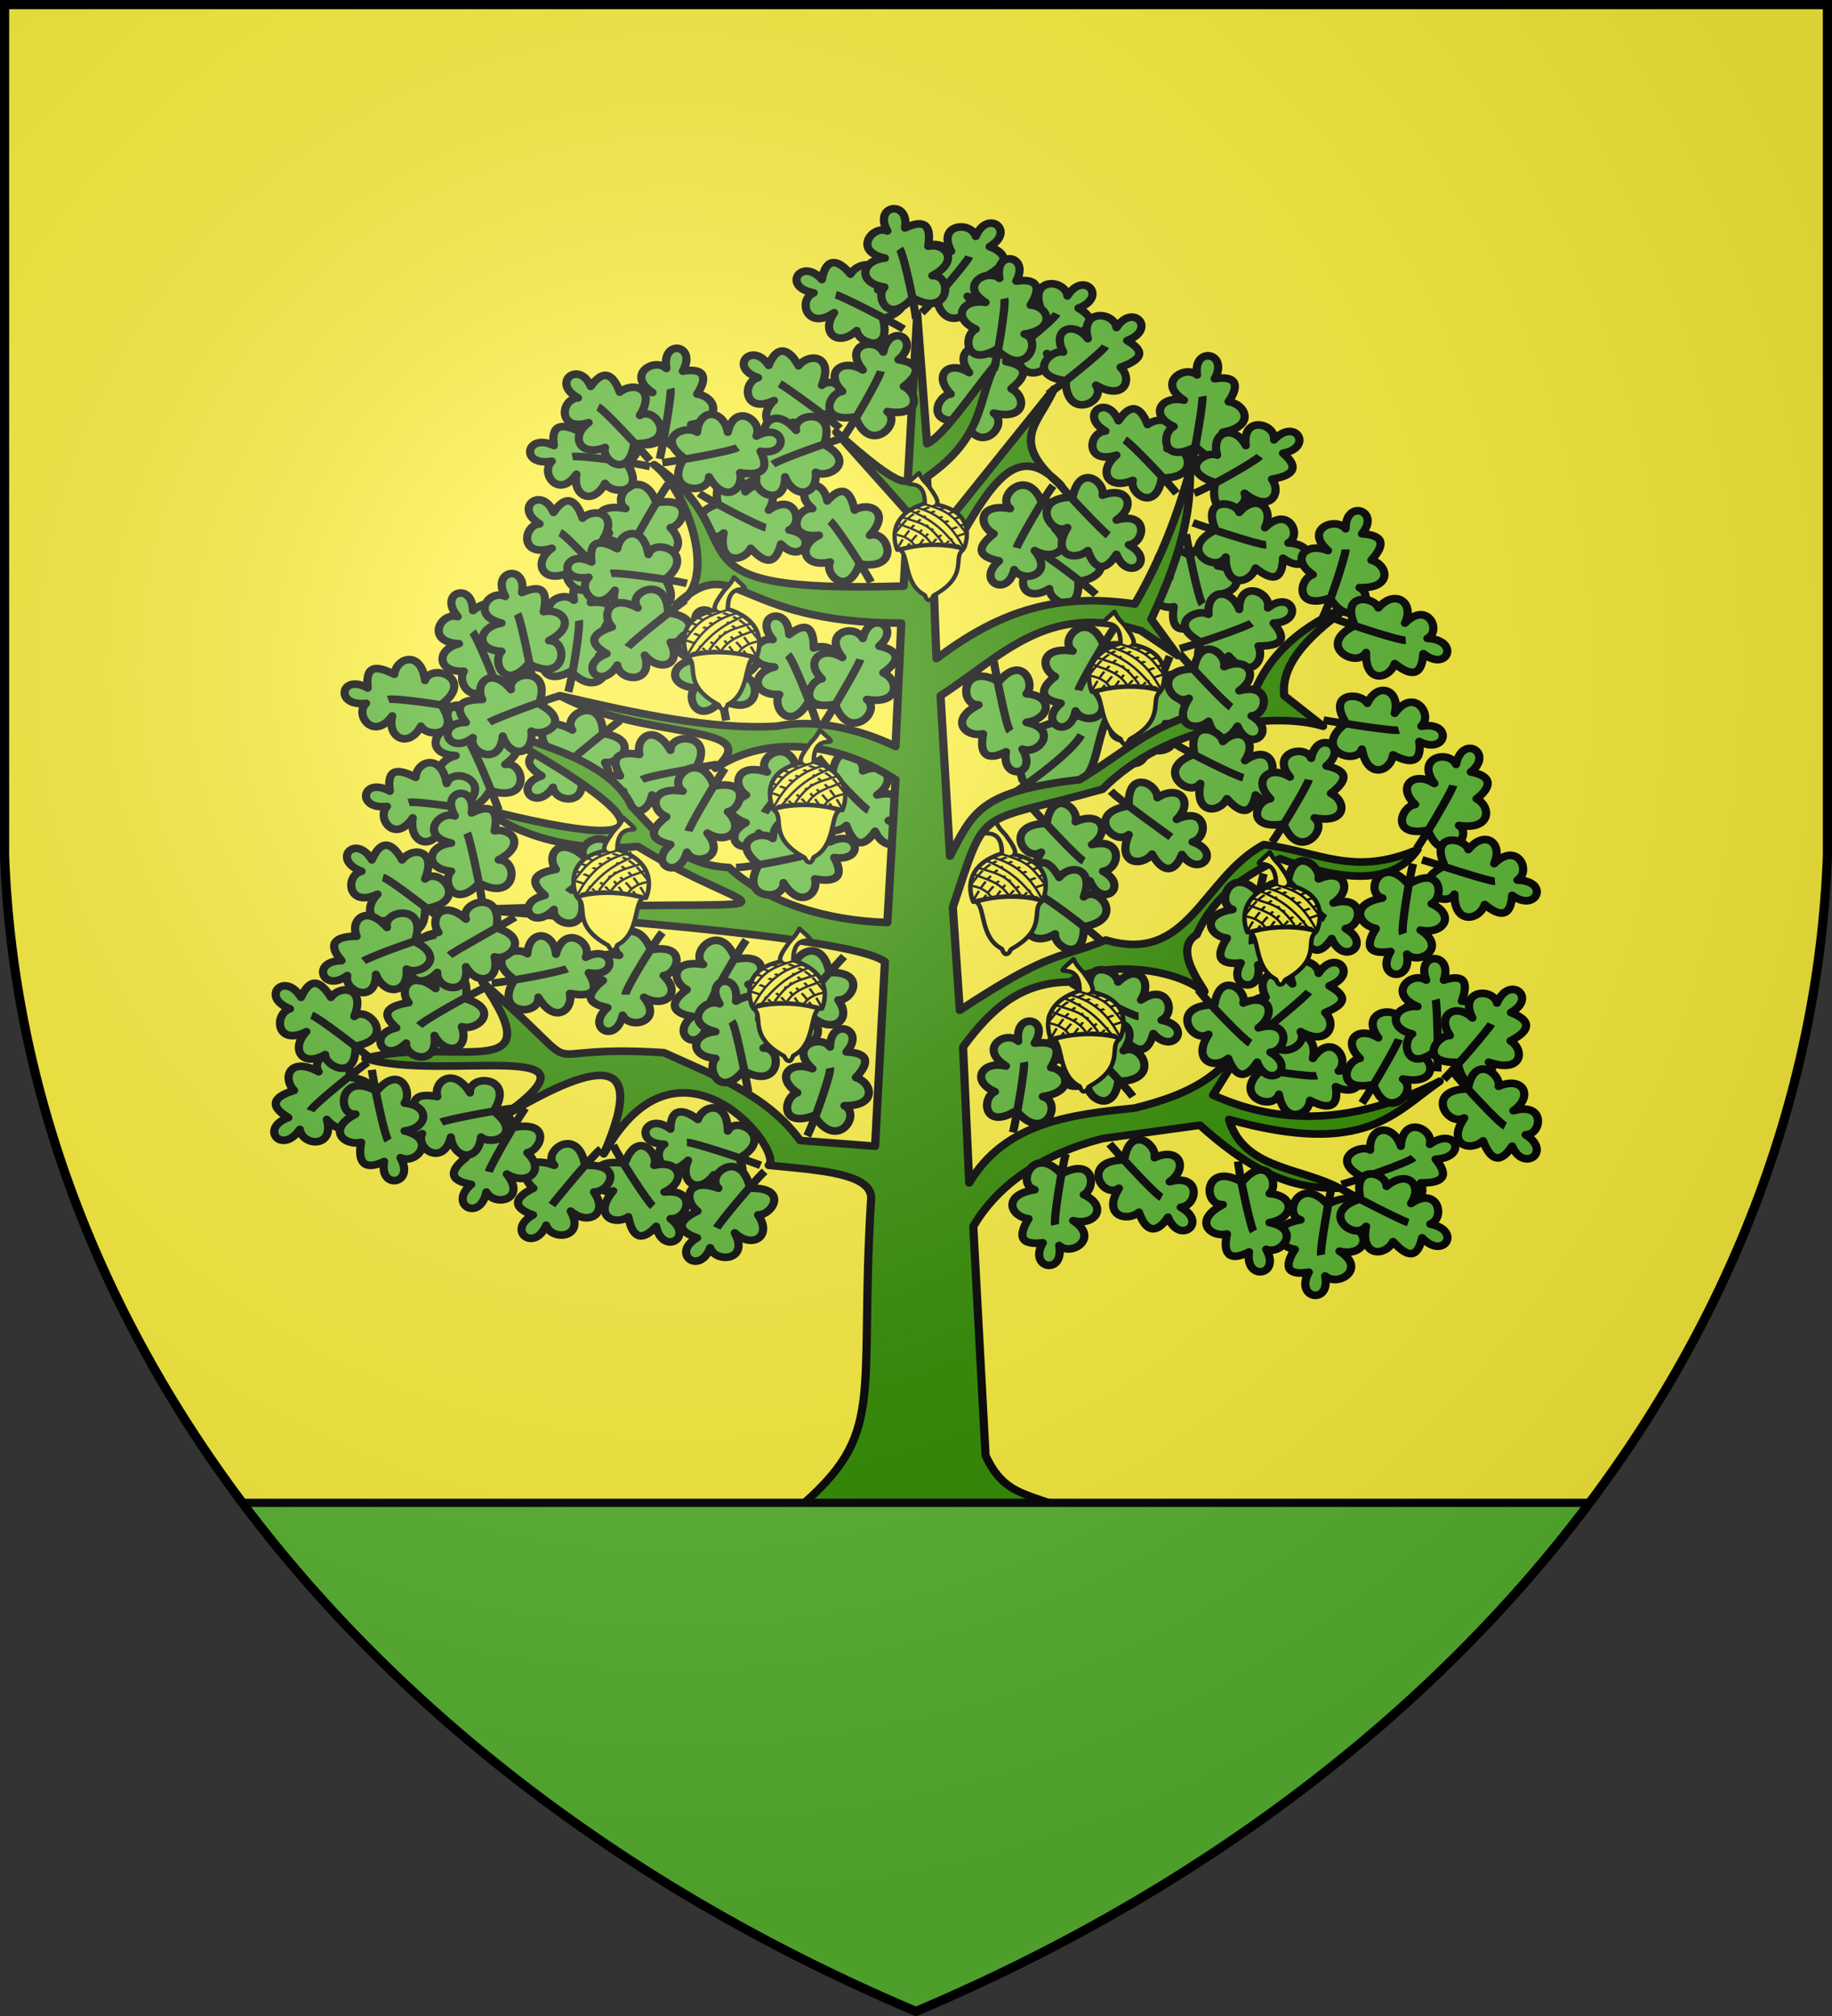 <svg version="1.1" width="600" height="660" fill="#5ab532" stroke="#000" stroke-width="2" xmlns="http://www.w3.org/2000/svg" xmlns:xlink="http://www.w3.org/1999/xlink"><rect width="100%" height="100%" fill="#333333" stroke="none"/><defs><radialGradient id="G" cx="221" cy="226" r="300" gradientTransform="matrix(1.35,0,0,1.35,-77,-85)" gradientUnits="userSpaceOnUse"><stop stop-color="#fff" stop-opacity=".3"/><stop offset="0.2" stop-color="#fff" stop-opacity=".25"/><stop offset="0.6" stop-color="#666" stop-opacity=".13"/><stop offset="1" stop-color="#000" stop-opacity=".13"/></radialGradient><clipPath id="K"><path id="S" d="M1.5 1.5h597V280A570 445 0 0 1 300 658.5 570 445 0 0 1 1.5 280Z"/></clipPath></defs><use xlink:href="#S" fill="#fcef3c"/><g stroke-linejoin="round" transform="matrix(1.34,0,0,1.25,-102,-196)"><path d="M 402.6 441.4 C 403.4 447 400.7 447.5 396.3 445 C 396 449 390 451.4 388.7 443.4 C 387.3 448 377 444 384.4 437 L 384.6 436.4 C 380 428.7 388.4 428.4 390 431.5 C 393 425.5 398.3 428 397 434 C 401.4 427 406.3 434 403.3 437.3 C 411 436 409.4 445 402.6 441.4 Z M 379.4 436 C 383 436.7 396.3 439 398 438.5"/><path d="M 396 490 C 390.4 491 390 488.3 392.6 484 C 388.3 483.4 386 477.6 394 476.3 C 389.5 475 393.7 464.5 400.4 472 L 401 472 C 409 467.7 409 476 406 477.6 C 412 480.5 409.3 486 403.5 484.5 C 410.3 489 403.3 494 400 491 C 401.4 498.7 392.4 497 396 490 Z M 401.7 467 C 401 470.4 398.7 484 399 485.5"/><path d="M 167 382 C 169.3 376.4 172 377.4 174.4 382 C 177 378.4 183 379.4 180 387 C 183.7 383.7 190.6 392.6 181 394.6 L 180 395 C 180 404 173 400 173 396.7 C 167.6 400.4 164.3 395.4 168.4 391 C 161 394.7 160.4 386 164.5 385 C 157 382 163 375 167 382 Z M 184.5 398 C 182 396 171.3 387 169.7 386.6"/><path d="M 208.5 360 C 203.6 356.7 205 354.4 210 352.7 C 207 349.5 209 343.7 216 348 C 213.3 344 223 338.5 223.5 348.6 L 224 349 C 232.7 350.7 227.6 357 224 356.5 C 227 362.6 221.4 365 218 360 C 220 368 211.7 367 211.3 363 C 207 369.7 201.3 362.6 208.5 360 Z M 227.7 345.5 C 225 347.6 214.5 356.6 213.7 358"/><path d="M 227.7 360 C 225 355 227.4 353.5 232.4 354.4 C 231.4 350 236 346 240 353.3 C 240 348.5 251 349 246.3 357.7 L 246.3 358.5 C 253 364 245.5 367.3 243 365 C 242 371.6 236.3 371 235.5 365 C 233.7 373 226.7 368 228.5 364 C 221.5 368 220 358.7 227.7 360 Z M 251.4 357 C 248 357.6 234.5 360 233 361"/><path d="M 290 374.5 C 287 379.3 284.7 378 283 373 C 280 376 274 374 278 367 C 274 369.6 269 359.7 279 359.4 L 279.6 359 C 281 350 287.6 355.3 287 358.7 C 293 356 295.3 361.5 290.5 365 C 298.3 363 297.5 371.3 293.3 371.7 C 300 376 293 381.7 290 374.5 Z M 276 355 C 278 358 287 368.4 288.4 369"/><path d="M 220.5 314.6 C 226 314 226.6 316.6 224 321 C 228.3 321.5 230.5 327 222.5 328.5 C 227 330 223 340.3 216 333 L 215.5 332.7 C 208 337 207.5 329 210.6 327 C 204.6 324.3 207.3 319 213 320.4 C 206.3 316 213.3 311 216.4 314 C 215 306 224 308 220.5 314.6 Z M 215 338 C 216 334.5 218 321 217.6 319.3"/><path d="M 226 303.6 C 220.6 302.4 221 299.7 225 296.4 C 221 294.5 221 288.3 229 290 C 225 287 232.7 278.6 236.4 288 L 237 288.4 C 246 287 243 294.7 240 295 C 244.5 300 240 304 235 300.7 C 240 307.3 231.7 309.4 230 305.6 C 228 313.4 220.3 308.7 226 303.6 Z M 239.4 283.6 C 237.4 286.6 231 298.5 230.5 300"/><path d="M 352.6 350.7 C 347 350.5 347 347.7 350 344 C 346 342.6 345 336.5 353 336.6 C 348.7 334.4 354.7 325 360 333.5 L 360.7 334 C 369 330.7 368 339 364.5 340 C 370 344 366.3 348.6 361 346.3 C 366.7 352 359 355.5 356.5 352 C 356.3 360 347.7 356.7 352.6 350.7 Z M 362 328.7 C 360.7 332 356 345 356 346.5"/><path d="M 368.7 320.5 C 363.6 323 362.3 320.7 363 315.7 C 359 316.7 355 312 362 308 C 357.3 308.3 357.7 297 366.5 302 L 367.3 302 C 373 295 376 302.6 373.7 305 C 380.4 306 379.6 312 373.7 312.5 C 381.6 314.4 376.7 321.4 373 319.6 C 376.6 326.6 367.5 328 368.7 320.5 Z M 366 296.7 C 366.4 300 369 313.6 370 315"/><path d="M 326.6 296 C 329 290.7 331.4 291.7 334 296 C 336.5 292.7 342.6 293.7 339.7 301.3 C 343 298 350 307 340.3 309 L 339.7 309.4 C 340 318.3 332.5 314.4 332.6 311 C 327 314.7 324 309.7 328 305.3 C 320.6 309 320 300.5 324 299.3 C 316.6 296.4 322.6 289.4 326.6 296 Z M 344 312.5 C 341.5 310 331 301.4 329.3 301"/><path d="M 320.3 303.7 C 314.7 302.5 315 300 319 296.6 C 315.3 294.6 315 288.5 323 290 C 319.4 287 327 279 330.6 288 L 331 288.5 C 340 287 337.4 295 334 295.3 C 338.6 300 334 304 329 301 C 334 307.4 326 309.6 324 306 C 322.4 313.5 314.5 309 320.3 303.7 Z M 333.5 284 C 331.5 286.7 325 298.7 324.6 300.3"/><path d="M 339.7 237.5 C 344.5 240.5 343 243 338.3 244.6 C 341.3 247.7 339 253.5 332 249.4 C 335 253.5 325 258.7 324.6 248.6 L 324 248 C 315.5 246.5 320.6 240 324 240.7 C 321 234.6 326.7 232.3 330.3 237 C 328 229.3 336.5 230 337 234.3 C 341 227.5 347 234.6 339.7 237.5 Z M 320.4 251.7 C 323.3 249.6 333.6 240.6 334.4 239"/><path d="M 322 251.5 C 327.7 252.7 327 255.4 323.3 258.6 C 327 260.6 327 267 319 265 C 323 268 315.5 276.5 312 267 L 311 266.7 C 302.5 268.3 305 260.4 308.5 260 C 304 255 308 251 313 254.4 C 308.4 248 316.6 245.6 318.4 249.5 C 320 241.7 328 246.4 322 251.5 Z M 309 271.5 C 311 268.5 317.5 256.5 318 255"/><path d="M 318 221.4 C 323 223.5 322 226 318 228.6 C 321 231 320 237.3 312.6 234.4 C 316 238 307 245 305 235 L 304.5 234.5 C 295.6 234.5 299.5 227 303 227.3 C 299 222 304 218.6 308.6 222.6 C 305 215.3 313.5 214.7 314.6 218.7 C 317.5 211.4 324.5 217.3 318 221.4 Z M 301.4 238.7 C 304 236 312.5 225.5 313 224"/><path d="M 277 230 C 278 224 281 224.7 284 228.6 C 286 225 292.3 224.7 290.7 232.7 C 293.7 229 302 236.4 292.7 240 L 292 240.7 C 294 249.4 286 247 285.5 243.4 C 280.7 248 276.6 243.7 280 238.7 C 273.3 243.6 271 235.3 275 233.5 C 267 232 272 224 277 230 Z M 297 243 C 294 241 282 234.4 280.4 234"/><path d="M 211.5 273.5 C 210.7 268 213.4 267.4 218 270 C 218.3 265.7 224 263.5 225.4 271.5 C 227 267 237 271 229.7 278 L 229.5 278.5 C 234 286 225.7 286.5 224 283.4 C 221 289.4 216 286.7 217 281 C 212.7 287.7 208 280.7 211 277.6 C 203 279 204.7 270 211.5 273.5 Z M 235 279 C 231.3 278 218 276 216 276.4"/><path d="M 243 254 C 248.7 253 249 256 246.5 260 C 251 260.7 253 266.5 245 268 C 249.5 269.3 245.4 279.6 238.7 272 L 238 272 C 230.3 276.4 230 268 233 266.5 C 227 263.6 230 258.3 235.6 259.6 C 229 255 236 250.3 239 253.3 C 237.7 245.4 246.7 247 243 254 Z M 237.4 277 C 238 274 240.4 260 240 258.6"/><path d="M 267 299.3 C 265.6 305 263 304.4 259.6 300.4 C 257.7 304.3 251.5 304.4 253 296.4 C 250 300 242 292.7 251 289 L 251.5 288.4 C 250 279.6 258 282 258.3 285.6 C 263 281 267 285.4 264 290.4 C 270.5 285.5 272.6 294 269 295.6 C 276.6 297 272 305 267 299.3 Z M 247 286 C 249.7 288 261.7 294.7 263.3 295"/><path d="M 278.3 288 C 282 283.6 284 285.4 285 290.4 C 288.7 288 294 291 288.7 297 C 293 295.4 296.6 306 286.7 304.6 L 286 305 C 283 313.3 277.5 307 279 304 C 272.3 305.6 271 299.7 276.3 297 C 268 298 270.5 289.7 274.7 290 C 269 285 277 280.3 278.3 288 Z M 289 309.3 C 287.4 306 280.4 294.4 279 293.3"/><path d="M 349 340.6 C 341 352 348.3 366.6 327.5 363 L 326 361 C 321 343.7 336.7 347.7 349 340.6 Z"/><path d="M 323.3 365 C 329.3 360.6 338 353.7 340.4 349.3"/><path fill="#318c00" d="M 348 559.3 C 362.3 566.7 259 573 259 565 C 261.6 561.6 262 560 271 552 C 293 532 286 524 289 471.3 C 290 464 276 463.3 264 462 C 268 458.6 242.3 423 223.7 459 C 236 429 218 437 197 450.6 C 229 427.3 184.6 440.4 165.4 434 C 186.3 428 212 441.6 194 414 C 223.6 441.6 202 430 238.4 432.5 C 250.7 438.5 263.5 443.5 271.7 455.5 L 290 457 L 292.4 408.7 C 284 401.7 207 396.5 192.4 395 C 279.5 391.5 264 399.5 232 378.5 C 208 381 193 368.4 196.5 369.3 C 252 384 222.6 363.3 195 347 C 201 350 225 354.5 230.5 368 C 237 375 242 383.4 254.3 384 C 263.3 393 278 398 293 398.4 L 295 361 C 279 350 262.3 350 251 358 C 264 346 233.6 351 213 339 C 231.5 343.6 250 348 266 347 C 275 345 286 347.6 295 352.3 L 296.4 320 C 255.3 320 256.3 301 241.5 315 C 252 310 244.4 285.4 236 278.5 C 262.7 298.4 235 312.3 297 310.3 L 298 291 L 280.5 270 C 286.3 275.4 296 284.6 298 282.5 L 300.3 239 L 302.7 273 C 306.7 271 313.5 260 319.4 252.3 C 315 261.3 317 271 302.7 281.7 L 303.5 299 L 333.7 258.7 C 330 268 322.3 272 335.5 284 C 322.7 269.3 316 289 304.3 309.5 L 305 329.3 C 319 318 333 311.7 353.5 315 C 360.5 302 364 291 367 280 C 367 289.4 366 299.4 357.5 319 L 364 328.5 L 355 322 C 332 314.3 321 328.7 306 339 L 308.3 381 C 314 369.4 315.7 364 340 361 C 356 350.4 357.4 345.5 382 340 C 386.7 325.5 398 319 406.7 315 C 397.4 322 389 330 390 339 L 399.5 347 C 387.3 343 361 346.7 345.6 363.5 C 314 373 317.6 367 309 394.4 L 310.7 421.4 C 333.3 405.4 335 408 346.4 403 C 366.7 409.5 370 386.7 385 378 C 399 380 407 386.4 422.6 379.3 C 418 386.3 409 389.5 389 381.7 C 380.6 386 373 391 368.6 401.6 C 361.6 406 373 418.6 370 416.3 C 362.6 410 345 408.5 337.6 414 C 326 414 318.7 420.5 311.5 431 L 313 466.6 C 322 450.5 338.3 448.7 353.5 447 C 368.5 443 373.4 438.5 380.5 430 L 372.6 443.6 C 392 453 410.5 449.5 428 440 C 417 448 410 460 376.5 450 C 380 463 394 462.5 403.5 468 C 394.3 468 385 466.5 369.4 451.5 L 345.6 455 C 331 459 320 467 314 478 L 317 538 C 323 552 331 546 348 559 Z"/><path d="M 264 252.5 C 266 247 269 248 271.3 252.6 C 274 249 280 250 277 257.7 C 280.7 254.4 287.5 263 277.7 265.3 L 277 266 C 277 274.7 270 271 270 267.4 C 264.5 271 261 266 265.3 261.7 C 258 265.4 257.3 257 261.4 255.7 C 254 253 260 246 264 252.5 Z M 281.4 269 C 279 266.5 268 258 266.7 257.3"/><path d="M 295.7 251 C 301.3 252 301 254.7 297 258 C 300.7 260 301 266 293 264.6 C 296.7 267.5 289 276 285.4 266.5 L 285 266 C 276 267.6 278.6 259.7 282 259.3 C 277.4 254.5 282 250.4 287 253.7 C 282 247 290 245 292 249 C 293.6 241 301.5 245.7 295.7 251 Z M 282.5 271 C 284.5 268 291 256 291.4 254"/><path d="M 259.6 278 C 256 273.7 258 272 263.3 272 C 261.6 268 265.5 263 270.7 269.5 C 269.6 265 280.7 263.3 277.6 273 L 278 273.5 C 285.4 278 278.4 282.3 275.5 280.5 C 276 287 270 287.4 268 281.7 C 268 290 260 286 261 282 C 255 287 252 278.4 259.6 278 Z M 282.6 271.4 C 279 272.4 266.4 277.3 265 278.4"/><path d="M 262 275 C 264.4 280 262 281.5 257 280.6 C 258 285 253.3 289 249.4 281.7 C 249.6 286.5 238.4 286 243 277.3 L 243 276.5 C 236.3 271 244 268 246.5 270 C 247 263.5 253 264 254 270 C 255.7 262 262.7 267 261 271 C 268 267 269.4 276.3 262 275 Z M 238 278 C 241.5 277.5 255 275 256.4 274"/><path d="M 220.5 258 C 223.6 253.3 226 254.7 227.6 259.5 C 231 256.6 236.6 258.6 232.5 265.6 C 236.5 263 242 273 231.7 273 L 231 273.6 C 229.6 282.4 223 277.3 224 274 C 217.7 276.6 215.4 271 220 267.5 C 212.4 270 213 261.3 217.4 261 C 210.6 257 217.7 251 220.5 258 Z M 235 277.4 C 232.7 274.5 223.7 264 222.3 263.4"/><path d="M 297.3 216.5 C 302.4 214 303.7 216 303 221.3 C 307 220.3 311 225 304 229 C 309 228.7 308.4 240 299.5 235 L 299 235 C 293 242 290 234.3 292.3 232 C 285.7 231 286.4 225 292.4 224.4 C 284.4 222.6 289.4 215.6 293 217.3 C 289.4 210.4 298.5 209 297.3 216.5 Z M 300 240.3 C 299.7 237 297 223.3 296 222"/><path d="M 324.5 230.4 C 330 229.6 330.6 232.3 328 236.7 C 332.4 237 334.5 243 326.5 244.3 C 331 245.7 327 256 320 248.6 L 319.5 248.4 C 312 253 311.5 244.6 314.6 243 C 308.6 240 311.3 235 317 236 C 310.3 231.6 317.3 227 320.4 229.7 C 319 222 328 223.6 324.5 230.4 Z M 319 253.7 C 320 250 322 236.7 321.6 235"/><path d="M 351.6 246 C 356.4 249 355 251 350 253 C 353 256 351 262 344 257.7 C 346.7 262 337 267 336.6 257 L 336 256.4 C 327.4 255 332.5 248.3 336 249 C 333 243 338.6 240.7 342 245.5 C 340 237.6 348.4 238.4 349 242.6 C 353 236 359 243 351.6 246 Z M 332.3 260 C 335 258 345.5 249 346.3 247.5"/><path d="M 349 302 C 346 307 343.5 305.7 342 301 C 338.6 304 333 302 337 295 C 333 297.4 327.6 287.5 337.7 287 L 338.3 287 C 340 278 346.3 283 345.6 286.5 C 351.7 284 354 289.3 349 293 C 357 290.6 356 299 352 299.5 C 359 303.6 351.7 309.5 349 302 Z M 334.6 283 C 336.7 286 345.7 296 347 297"/><path d="M 322 353.7 C 317 356.4 315.5 354 316.4 349 C 312 350 308 345.3 315.3 341.4 C 310.5 341.6 311 330.4 319.7 335 L 320.5 335 C 326 328.3 329.3 336 327 338.5 C 333.6 339 333 345 327 346 C 335 347.7 330 354.7 326 353 C 330 360 320.7 361.4 322 353.7 Z M 319 330 C 319.6 333.5 322 347 323 348.3"/><path d="M 349.5 267 C 352.6 262 355 263.5 356.6 268 C 360 265.3 365.6 267.3 361.4 274.3 C 365.5 271.7 370.7 281.6 360.7 282 L 360 282.4 C 358.5 291 352 286 353 282.6 C 346.7 285.4 344.4 280 349 276 C 341.3 278.6 342 270 346.3 269.7 C 339.6 265.5 346.7 259.7 349.5 267 Z M 363.7 286 C 361.7 283.3 352.7 273 351 272"/><path d="M 373 256 C 378.6 255 379 258 376.4 262 C 380.7 262.7 383 268.5 375 270 C 379.5 271 375.3 281.6 368.6 274 L 368 274 C 360 278.4 360 270 363 268.5 C 357 265.6 359.7 260.3 365.5 261.6 C 358.7 257 365.7 252.3 368.7 255 C 367.6 247.4 376.6 249 373 256 Z M 367.3 279 C 368 275.7 370.3 262 370 260.6"/><path d="M 389.7 275.5 C 394 279.4 392 281.4 387 282.3 C 389.5 286 386.5 291.3 380.3 286 C 382 290.4 371.5 294 373 284 L 372.6 283 C 364.3 280 370.4 274.7 373.6 276 C 372 269.5 378 268 380.6 273.5 C 379.6 265.4 388 267.7 387.5 272 C 392.7 266 397.3 274 389.7 275.5 Z M 368 286 C 371.4 284.6 383 277.6 384 276.3"/><path d="M 389.7 303 C 389.5 309 387 309 383 305.6 C 381.6 309.7 375.6 311 375.7 302.7 C 373.4 307 364 301 372.5 296 L 373 295 C 370 287 378 288 379 291 C 383 286 387.7 289.5 385.3 295 C 391 289 394.5 297 391 299 C 399 299.4 396 308 389.7 303 Z M 367.7 293.7 C 371 295 384 299.6 385.6 299.5"/><path d="M 409 296.6 C 414.6 297 414.6 299.6 411.3 303.5 C 415.4 304.7 416.6 311 408.4 310.7 C 412.7 313 407 322.4 401.5 314 L 401 313.5 C 392.5 316.6 393.6 308.4 397 307.3 C 391.5 303.4 395 298.6 400.7 301 C 394.7 295.4 402.5 292 405 295.3 C 405 287.3 413.7 290.6 409 296.6 Z M 399.4 318.6 C 401 315.3 405 302.4 405 300.7"/><path d="M 424 328 C 423.6 334 421 334 417 330.6 C 415.7 334.7 409.7 336 410 327.7 C 407.6 332 398 326 406.6 321 L 407 320 C 404 312 412 313 413 316 C 417 311 422 314.5 419.5 320 C 425 314 428.6 322 425 324 C 433 324.4 430 333 424 328 Z M 402 318.7 C 405 320 418 324.6 419.7 324.5"/><path d="M 387.4 320 C 391 324.5 389 326 383.7 326 C 385.4 330 381.5 335 376.4 328.6 C 377.4 333.3 366.3 335 369.5 325.3 L 369 324.6 C 361.6 320 368.6 316 371.5 317.7 C 371 311 377 310.7 379 316.4 C 379 308.3 387 312 386 316 C 392 311 395 319.7 387.4 320 Z M 364.5 326.7 C 368 325.7 380.7 321 382 320"/><path d="M 378.6 347 C 375.6 352 373 350.5 371.5 345.7 C 368.4 348.7 362.5 346.6 366.7 339.7 C 362.6 342 357.4 332.4 367.4 332 L 368 331.6 C 369.6 323 376 328 375.3 331.4 C 381.4 328.6 384 334 379 337.7 C 387 335.4 386 344 382 344.3 C 388.6 348.4 381.4 354.3 378.6 347 Z M 364.4 328 C 366.5 330.7 375.5 341 377 342"/><path d="M 335.4 341 C 330 340 330.3 337 334 334 C 330.4 332 330.3 326 338.3 327.3 C 334.5 324.4 342 316 345.7 325.4 L 346.3 326 C 355 324 352.5 332 349 332.6 C 353.7 337.4 349.3 341.4 344 338 C 349 344.7 341 347 339 343 C 337.5 351 329.6 346 335.4 341 Z M 348.6 321 C 346.6 324 340 336 339.7 337.6"/><path d="M 211.4 291 C 214.5 286 217 287.7 218.5 292.5 C 221.7 289.5 227.5 291.5 223.3 298.5 C 227.4 296 232.6 306 222.6 306 L 222 306.6 C 220.4 315.3 214 310 214.7 307 C 208.6 309.6 206.3 304 211 300.4 C 203 303 204 294.3 208 294 C 201.5 289.7 208.6 284 211.4 291 Z M 225.6 310.3 C 223.6 307.5 214.6 297 213 296.3"/><path d="M 220.7 304 C 220 298.3 222.6 298 227 300.5 C 227.6 296 233.3 294 234.6 302 C 236 297.4 246.4 301.6 239 308.3 L 239 309 C 243 316.7 235 317 233.3 314 C 230.4 320 225 317 226.4 311.4 C 222 318 217 311 220 308 C 212 309.3 214 300.3 220.7 304 Z M 244 309.6 C 240.6 308.7 227 306.6 225.4 307"/><path d="M 224.4 328 C 219.5 325 221 322.6 225.7 321 C 223 318 225 312 232 316 C 229 312 239 307 239.4 317 L 240 317.4 C 248.6 319 243.5 325.5 240 325 C 243 331 237.3 333 233.7 328.4 C 236 336 227.5 335.4 227 331 C 223 338 217 331 224.4 328 Z M 243.6 314 C 241 316 230.4 325 229.6 326.3"/><path d="M 251 321.7 C 256 319 257.3 321.4 256.4 326.4 C 260.6 325.4 264.6 330 257.5 334 C 262.4 334 262 345 253 340.3 L 252.3 340.4 C 246.7 347 243.6 339.5 246 337 C 239 336.3 240 330.3 246 329.6 C 238 327.7 243 321 247 322.5 C 243 315.5 252 314 251 321.7 Z M 253.6 345.5 C 253 342 250.6 328.5 250 327"/><path d="M 269 323 C 273.4 319.3 275 321.4 275 326.5 C 279 325 284 328.7 277.5 334 C 282 333 284 344 274 341 L 273.5 341 C 269 348.7 264.7 341.7 266.6 338.7 C 260 339 259.6 333 265.4 331.5 C 257 331 261 323.3 265 324.3 C 260 318 268.7 315 269 323 Z M 275.7 346 C 274.7 342.4 270 329.6 268.7 328.3"/><path d="M 291 326 C 296.4 327.3 296 330 292 333 C 296 335 296 341.4 288 340 C 291.7 343 284 351 280.5 342 L 280 341.3 C 271 343 273.7 335 277 334.6 C 272.5 330 277 325.7 282 329 C 277 322.4 285 320 287 324 C 288.7 316.3 296.6 321 291 326 Z M 277.6 346 C 279.5 343 286 331 286.4 329.5"/><path d="M 258.4 372.3 C 253 370 254 367.6 258.5 365 C 255 362.5 256 356.4 263.6 359 C 260.3 355.7 269 349 271 358.6 L 272 359 C 280.6 359 276.7 366.5 273.3 366.3 C 277 372 272 375 267.6 371 C 271.3 378.3 263 379 261.6 375 C 258.7 382.3 251.7 376.3 258.4 372.3 Z M 275 355 C 272.4 357.5 263.7 368 263 369.7"/><path d="M 240 378 C 234.5 376.6 235 374 239 370.7 C 235 369 235 362.6 243 364 C 239 361 246.7 353 250.4 362 L 251 362.6 C 260 361 257 369 254 369.4 C 258.4 374 254 378.3 249 375 C 254 381.6 245.6 383.7 244 380 C 242 387.7 234.3 383 240 378 Z M 253.3 358 C 251.4 361 244.7 373 244.4 374.5"/><path d="M 280 381.4 C 282.7 386.5 280.3 388 275.3 387 C 276.3 391 271.6 395 267.6 388 C 268 393 256.7 392.5 261.4 383.6 L 261.3 383 C 254.5 377 262 374 265 376.4 C 265.4 370 271.4 370.6 272 376.5 C 274 368.6 281 373.5 279 377.3 C 286 373.6 287.7 382.6 280 381.4 Z M 256 384 C 259.7 384 273 381 274.6 380.3"/><path d="M 191 346 C 195.5 342.6 197 344.7 197 350 C 201 348 206 352 199.6 357 C 204.3 356 206 367 196.4 364 L 195.6 364.3 C 191 372 187 365 188.7 362 C 182 362.5 181.7 356.5 187.5 354.7 C 179.3 354.3 183 346.6 187 347.6 C 182 341.4 191 338.4 191 346 Z M 198 369 C 197 365.7 192 353 191 351.6"/><path d="M 191.7 316.7 C 196.3 313 198 315.4 198 320.4 C 202 319 206.7 322.7 200.4 328 C 205 327 206.7 338 197 334.7 L 196.4 335 C 192 342.6 187.6 335.6 189.5 332.6 C 183 333 182.5 327 188.3 325.4 C 180 325 183.7 317 188 318.3 C 183 312 191.6 309 191.7 316.7 Z M 198.6 339.7 C 197.6 336.3 192.7 323.5 191.6 322.3"/><path d="M 203.7 312 C 209 309.5 210 312 209 317 C 213.4 316 217.4 320.6 210.3 324.6 C 215 324.4 214.7 335.5 206 331 L 205 331 C 199.4 337.7 196.3 330 198.7 327.4 C 192 327 193 321 198.7 320 C 191 318 195.7 311 199.6 313 C 196 306 205 304.5 203.7 312 Z M 206.4 336 C 206 332.4 203.4 319 202.6 317.6"/><path d="M 190 346 C 186.7 341.5 189 340 194 340 C 192 336 196 331 201 337.4 C 200 332.7 211 331 208 340.7 L 208.3 341.4 C 216 346 209 350 206 348.3 C 206.6 355 200.6 355.3 199 349.6 C 198.3 357.7 190.6 354 191.7 350 C 185.5 355 182.4 346 190 346 Z M 213 339 C 209.7 340 197 345 195.7 346"/><path d="M 166 337 C 165.4 331 168 331 172.5 333.4 C 173 329 179 327 180 335 C 181.6 330.3 192 334.5 184.4 341 L 184.3 342 C 188.7 349.6 180.5 350 179 347 C 176 353 170.6 350 172 344.3 C 167.5 351 162.6 344 165.6 341 C 157.7 342 159.4 333 166 337 Z M 189.5 342.5 C 186 341.6 172.5 339.5 171 340"/><path d="M 171.4 364 C 170.6 358 173.3 358 177.7 360.4 C 178 356 184 354 185.3 362 C 186.7 357.3 197 361.5 189.6 368 L 189.4 369 C 194 376.6 185.6 377 184 374 C 181 380 176 377 177 371 C 172.6 378 168 371 170.7 368 C 163 369 164.6 360 171.4 364 Z M 194.7 369.5 C 191 368.6 177.7 366.5 176 367"/><path d="M 191.4 369.7 C 196.5 367 198 369.4 197 374.4 C 201 373.5 205 378 198 382 C 203 382 202.4 393 193.6 388.3 L 193 388.4 C 187 395 184 387.5 186.4 385 C 179.7 384.3 180.5 378.3 186.4 377.6 C 178.5 375.7 183.4 369 187.3 370.5 C 183.5 363.6 192.6 362 191.4 369.7 Z M 194 393.5 C 193.7 390 191 376.5 190.3 375"/><path d="M 240 452.5 C 240 447 243 447 246.7 450 C 248 446 254 445 254 453 C 256 448.7 265.6 454.6 257 460 L 257 460.6 C 260 469 251.7 468 250.6 464.5 C 246.7 470 242 466.3 244.3 460.7 C 238.7 466.7 235 459 238.5 456.5 C 230.6 456.3 234 447.7 240 452.5 Z M 262 462 C 258.6 460.6 245.7 456 244 456"/><path d="M 246.5 481 C 241 479 242 476.3 246.6 474 C 243 471 244 465 251.7 468 C 248.4 464.4 257 457.6 259.3 467.4 L 260 468 C 268.7 468 265 475 261.4 475 C 265 480.6 260 484 255.7 479.7 C 259.4 487 251 487.7 249.7 483.6 C 247 491 240 485 246.5 481 Z M 263 463.6 C 260.5 466 252 477 251.3 478.4"/><path d="M 236.5 478 C 232.7 482.4 230.6 480.6 229.7 475.5 C 226 478 221 475 226 468.7 C 221.6 470.6 218 460 228 461.4 L 229 461 C 232 452.7 237.3 459 236 462 C 242.5 460.4 244 466.3 238.5 469 C 246.6 468 244.3 476.3 240 476 C 246 481 238 485.7 236.5 478 Z M 226 456.7 C 227.4 460 234.4 471.6 235.7 472.7"/><path d="M 206.4 475 C 201 473 202 470.3 206.5 468 C 203 465 204 459 211.6 462 C 208.4 458.5 217 451.6 219 461.4 L 220 462 C 228.6 462 225 469 221.3 469 C 225 474.6 220 478 215.6 474 C 219.3 481 211 482 209.6 477.7 C 206.7 485 199.7 479 206.4 475 Z M 223 457.7 C 220.4 460 212 471 211 472.4"/><path d="M 191.3 467 C 185.7 466 186 463.3 190 460 C 186.3 458 186 452 194 453.4 C 190.4 450.5 198 442 201.6 451.5 L 202 452 C 211 450.4 208.4 458 205 458.7 C 209.6 463.5 205 467.5 200 464.3 C 205 471 197 473 195 469 C 193.4 477 185.5 472.3 191.3 467 Z M 204.5 447 C 202.5 450 196 462 195.6 463.7 "/><path d="M 178.4 449.6 C 176 444.5 178 443 183 444 C 182 440 187 436 191 443 C 190.6 438 202 438.6 197 447.4 L 197 448 C 204 454 196.3 457 193.7 454.6 C 193 461.3 187 460.5 186.3 454.6 C 184.5 462.5 177.5 457.6 179.3 453.7 C 172.3 457.5 171 448.4 178.4 449.6 Z M 202 447 C 198.7 447.3 185.3 450 184 450.7"/><path d="M 146.6 449.5 C 141.7 446.4 143 444 148 442.4 C 145 439 147 433.4 154 437.5 C 151.4 433.5 161.3 428 161.6 438.3 L 162 439 C 171 440.4 165.7 447 162.3 446 C 165 452.3 159.5 454.6 156 450 C 158 457.6 150 457 149.4 452.6 C 145 459.4 139.4 452.3 146.6 449.5 Z M 166 435 C 163 437.3 152.6 446.3 152 447.7 "/><path d="M 170 461 C 165 463.6 163.5 461 164.4 456 C 160 457 156 452.5 163 448.6 C 158.4 449 159 437.6 167.7 442.3 L 168.4 442.3 C 174 435.5 177 443 175 445.7 C 181.5 446.4 180.7 452.3 175 453 C 183 455 178 462 174 460 C 177.7 467 168.7 468.6 170 461 Z M 167 437 C 167.5 440.7 170 454 171 455.5"/><path d="M 149.7 418 C 152 412.6 154.4 413.6 157 418 C 159.5 414.5 165.6 415.5 162.7 423 C 166 420 173 428.7 163.3 430.7 L 163 431.3 C 163 440 155.5 436 155.6 433 C 150 436.5 147 431.5 151 427 C 143.6 431 143 422.3 147 421 C 139.6 418 145.6 411 149.7 418 Z M 167 434.3 C 164.5 432 154 423.3 152.3 422.7 "/><path d="M 283 432.3 C 288.7 432.6 288.6 435.3 285.3 439 C 289.4 440.4 290.6 446.5 282.5 446.4 C 286.7 448.6 281 458 275.5 449.6 L 275 449 C 266.5 452.3 267.7 444 271 443 C 265.5 439 269 434.4 274.7 436.7 C 268.7 431 276.5 427.5 279 431 C 279 423 288 426.3 283 432.3 Z M 273.4 454.3 C 275 451 279.3 438 279 436.5"/><path d="M 245.3 423 C 239.7 422 240 419 244 416 C 240.3 414 240 408 248 409.4 C 244.4 406.4 252 398 255.6 407.4 L 256 408 C 265 406.3 262.4 414 259 414.6 C 263.6 419.4 259 423.5 254 420 C 259 427 251 429 249 425 C 247.4 433 239.5 428 245.3 423 Z M 258.5 403 C 256.5 406 250 418 249.6 419.7"/><path d="M 266 424.7 C 260.6 422.5 261.6 420 266 417.4 C 262.5 415 263.5 408.7 271 411.6 C 268 408 276.7 401 278.7 411 L 279.3 411.5 C 288 411.5 284.3 419 281 418.7 C 284.6 424 279.5 427.5 275 423.4 C 279 430.7 270.3 431.4 269 427.3 C 266.3 434.7 259.3 428.7 266 424.7 Z M 282.4 407.3 C 280 410 271.3 420.5 271 422"/><path d="M 256 419 C 261 416 262.5 418.6 261.6 423.7 C 266 422.7 270 427.3 262.7 431.3 C 267.5 431 267 442.3 258.3 437.5 L 257.5 437.6 C 252 444.4 248.7 436.7 251 434 C 244.4 433.5 245 427.5 251 427 C 243 425 248 418 252 419.7 C 248 413 257 411 256 419 Z M 259 442.7 C 258.4 439 256 425.7 255 424.3"/><path d="M 224.6 420.7 C 219 419.5 219.6 417 223.5 413.6 C 219.6 411.6 219.6 405.5 227.5 407 C 223.7 404 231 395.7 235 405 L 235.6 405.5 C 244.3 404 241.7 412 238.3 412.3 C 243 417 238.5 421 233.5 418 C 238.4 424.4 230 426.6 228.3 422.7 C 226.7 430.5 219 426 224.6 420.7 Z M 238 401 C 236 403.7 229 415.7 229 417.3"/><path d="M 173 426 C 169 422.3 170.7 420.3 176 419.4 C 173.4 416 176.4 410.4 182.6 415.7 C 180.7 411.3 191.4 408 190 418 L 190.3 418.5 C 198.6 421.5 192.5 427 189 425.7 C 191 432 185 433.5 182.3 428 C 183.3 436.3 175 434 175.4 430 C 170 435.7 165.6 427.7 173 426 Z M 194.6 415.5 C 191.5 417 179.7 424 178.6 425.4"/><path d="M 220 411.6 C 223 416.7 220.4 418 215.4 417 C 216.3 421.3 211.7 425.3 207.7 418 C 208 423 197 422.6 201.5 414 L 201.4 413 C 194.6 407.4 202.3 404.3 205 406.6 C 205.5 400 211.5 400.7 212 406.7 C 214 398.7 221 403.6 219.3 407.5 C 226 403.7 227.7 413 220 411.6 Z M 196.3 414.3 C 200 414 213.3 411.3 214.7 410.5"/><path d="M 180.7 408 C 176.5 404 178.3 402 183.3 401 C 181 397.5 184 392 190 397.5 C 188.3 393 199 389.6 197.5 399.5 L 198 400 C 206 403 200 408.7 197 407.4 C 198.4 414 192.6 415 190 410 C 191 418 182.6 416 183 411.5 C 177.6 417.5 173 409.5 180.7 408 Z M 202 397 C 199 399 187 406 186 407"/><path d="M 159.6 408.4 C 156 404 158 402 163.3 402 C 161.6 398 165.5 393.4 170.7 399.7 C 169.6 395 180.7 393.4 177.6 403 L 178 403.7 C 185.4 408 178.4 412.5 175.5 410.6 C 176 417.3 170 417.6 168 412 C 168 420 160 416.4 161 412.3 C 155 417 152 408.5 159.6 408.4 Z M 182.6 401.6 C 179 402.5 166.4 407.4 165 408.5"/><path d="M 209.3 391.3 C 205 387.4 207 385.4 212 384.5 C 209.5 381 212.5 375.5 218.7 381 C 217 376.4 227.5 373 226 383 L 226.4 383.5 C 234.7 386.6 228.6 392 225.3 391 C 227 397 221 398.6 218.4 393 C 219.4 401.3 211 399 211.5 395 C 206 401 201.7 393 209.3 391.3 Z M 230.7 380.6 C 227.6 382 216 389 215 390.5"/><path d="M 331 482.3 C 325.3 483 325 480.4 327.5 476 C 323 475.4 321 469.7 329 468.4 C 324.4 467 328.6 456.6 335.3 464 L 336 464 C 343.7 460 344 468 341 469.7 C 347 472.6 344 478 338.4 476.5 C 345 481 338 486 335 483 C 336.3 491 327.3 489 331 482.3 Z M 336.6 459 C 335.7 462.4 333.6 476 334 477.6"/><path d="M 361.6 475.6 C 358.5 480.5 356 479 354.5 474.3 C 351.3 477 345.5 475 349.6 468 C 345.6 471 340.3 461 350.4 460.6 L 351 460 C 352.5 451.4 359 456.5 358.3 460 C 364.4 457 366.7 462.7 362 466.3 C 369.7 464 369 472.5 364.7 473 C 371.5 477 364.4 483 361.6 475.6 Z M 347.3 456.4 C 349.4 459 358.4 469.6 360 470.4"/><path d="M 381.4 484.7 C 376.4 487.4 375 485 376 480 C 371.7 481 367.7 476.3 375 472.3 C 370 472.5 370.4 461.4 379 466 L 380 466 C 385.7 459 389 467 386.4 469.4 C 393 470 392.3 476 386.4 477 C 394.3 478.7 389.4 485.6 385.6 484 C 389.3 491 380.3 492.4 381.4 484.7 Z M 378.7 461 C 379 464.4 381.7 478 382.5 479.3"/><path d="M 427 460.4 C 430.6 465 428.5 466.7 423.4 466.6 C 425 470.6 421 475.4 416 469 C 417 474 406 475.3 409 466 L 409 465 C 401 460.6 408.3 456.3 411 458 C 410.7 451.5 416.7 451 418.5 457 C 419 448.7 426.6 452.4 425.6 456.5 C 432 451.6 435 460 427 460.4 Z M 404 467 C 407.5 466 420.3 461.3 421.6 460"/><path d="M 423.7 481 C 422.5 486.7 420 486 416.6 482 C 414.6 486 408.5 486 410 478 C 407 482 398.7 474.5 408 471 L 408.5 470 C 407 461.5 415 464 415 467.5 C 420 463 424 467 421 472 C 427.4 467.3 429.6 475.6 425.7 477.4 C 433.5 479 429 487 423.7 481 Z M 403.7 468 C 406.7 470 418.7 476.5 420.3 477"/><path d="M 423 351 C 423.7 356.6 421 357 416.6 354.5 C 416 359 410.3 361 409 353 C 407.5 357.5 397 353.3 404.6 346.6 L 405 346 C 400.4 338 408.7 338 410.3 341 C 413 335 418.5 337.7 417 343.6 C 421.7 336.7 426.5 344 423.5 347 C 431.4 345.6 429.7 354.7 423 351 Z M 399.6 345.4 C 403 346 416.6 348.4 418 348"/><path d="M 383 365 C 382 370.4 379.3 370 376 366 C 374 370 368 370 369.5 362 C 366.6 366 358.3 358.3 367.6 354.5 L 368 354 C 366.4 345 374.3 347.7 375 351 C 379.6 346.5 383.6 351 380.4 356 C 387 351 389 359.3 385.3 361 C 393 362.7 388.4 370.6 383 365 Z M 363.3 351.6 C 366 353.6 378 360 380 360.5"/><path d="M 400.3 357.4 C 406 358.7 405.4 361.3 401.4 364.6 C 405.3 366.6 405.4 372.7 397.4 371 C 401 374 393.7 382.4 390 373 L 389.4 372.7 C 380.6 374 383 366.4 386.6 366 C 382 361 386.4 357 391.4 360.3 C 386.5 354 395 351.6 396.6 355.4 C 398 347.7 406 352.3 400.3 357.4 Z M 387 377.4 C 389 374.5 395.7 362.5 396 361"/><path d="M 365 380.6 C 363 386 360 385 357.7 380.5 C 355 384 349 383 352 375.4 C 348.4 378.6 341.5 370 351.3 368 L 352 367 C 352 358.4 359 362 359 365.7 C 364.5 362 368 367 363.7 371.4 C 371 367.7 371.7 376 367.6 377.3 C 375 380 369 387 365 380.6 Z M 347.6 364 C 350 366.6 361 375 362.3 376"/><path d="M 342.5 387.5 C 339.5 392.4 337 391 335.4 386 C 332 389 326.4 387 330.6 380 C 326.5 382.7 321.3 373 331.3 372.5 L 332 372 C 333.5 363.3 340 368.4 339 372 C 345.3 369 347.7 374.6 343 378 C 350.7 376 350 384.4 345.7 385 C 352.4 389 345.3 395 342.5 387.5 Z M 328.3 368.3 C 330.4 371 339.4 381.5 341 382.3"/><path d="M 328 386.5 C 330 381 332.5 382 335 386.6 C 337.7 383 343.7 384 341 391.7 C 344.4 388.5 351.3 397.3 341.5 399.4 L 341 400 C 341 409 333.7 405 334 401.4 C 328.3 405 325 400 329 396 C 322 399.4 321 391 325 390 C 318 387 324 380 328 386.5 Z M 345 403 C 342.7 400.6 332 392 330.5 391.4"/><path d="M 358 427.5 C 356.6 433 354 432.6 350.7 428.7 C 348.7 432.5 342.6 432.6 344 424.6 C 341 428.5 333 421 342 417 L 342.6 416.6 C 341 408 349 410.5 349.4 414 C 354 409 358 413.6 355 418.7 C 361.5 414 363.7 422 360 424 C 367.6 425.4 363 433.4 358 427.5 Z M 338 414.3 C 341 416.3 353 423 354.4 423"/><path d="M 379.4 409 C 373.7 409.6 373.3 407 376 402.5 C 371.6 402 369.4 396.3 377.4 395 C 373 393.5 377 383 383.7 390.6 L 384.5 391 C 392 386.4 392.4 394.6 389.3 396 C 395.4 399 392.6 404.5 387 403 C 393.6 407.6 386.6 412.5 383.6 409.5 C 385 417.4 375.7 415.7 379.4 409 Z M 385 385.6 C 384 389 382 402.6 382.3 404"/><path d="M 401.6 402.6 C 398.6 407.5 396 406 394.5 401.3 C 391.4 404 385.6 402 389.7 395 C 385.6 398 380.4 388 390.5 387.6 L 391 387 C 392.6 378.4 399 383.5 398.4 387 C 404.5 384 407 389.7 402 393.3 C 410 391 409 399.5 405 400 C 411.6 404 404.5 410 401.6 402.6 Z M 387.4 383.4 C 389.5 386 398.5 396.6 400 397.4"/><path d="M 401 415 C 406 418 404.6 420 400 422 C 403 425 400.7 431 394 427 C 396.3 431 386.5 436 386 426 L 385.7 425.4 C 377 424 382 417.4 385.5 418 C 382.7 412 388 409.7 392 414.5 C 389.5 406.7 398 407.5 398.4 411.7 C 402.5 405 408.4 412 401 415 Z M 382 429 C 385 427 395 418 396 416.6"/><path d="M 339 425 C 342 420 344 421.4 346 426 C 349 423 355 425.3 350.7 432 C 355 429.7 360 439.5 350 440 L 349.4 440.3 C 348 449 341.3 444 342 440.5 C 336 443.3 333.6 438 338.4 434 C 330.6 436.5 331.4 428 335.6 427.6 C 329 423.5 336 417.6 339 425 Z M 353 444 C 351 441 342 431 340.5 430"/><path d="M 329 430 C 335 429.3 335.4 432 333 436.4 C 337 437 339 442.7 331 444 C 336 445.5 331.6 456 325 448.3 L 324 448 C 316.5 452.6 316 444.3 319.3 442.7 C 313.3 440 316 434.5 322 436 C 315 431.3 322 426.5 325 429.5 C 324 421.6 333 423.3 329 430 Z M 323.7 453.4 C 324.5 450 326.7 436.4 326.4 435"/><path d="M 383.4 435 C 380.3 440 378 438.6 376.3 434 C 373 437 367.3 434.7 371.5 427.7 C 367.4 430.3 362 420.5 372 420 L 373 419.7 C 374.3 411 381 416 380 419.5 C 386 416.7 388.5 422 383.7 426 C 391.6 423.5 391 432 386.6 432.4 C 393.3 436.5 386 442.4 383.4 435 Z M 369 416 C 371 419 380 429 381.7 430"/><path d="M 435.6 359 C 441 360 440.7 363 437 366 C 440.6 368 440.7 374.3 432.7 373 C 436.5 375.7 429 384 425.3 374.7 L 424.7 374.3 C 416 376 418.5 368 422 367.5 C 417.3 362.7 421.7 358.6 426.7 362 C 422 355.3 430 353 432 357 C 433.5 349 441.4 354 435.6 359 Z M 422.4 379 C 424.4 376 431 364 431.3 362.5"/><path d="M 445.7 391.3 C 445.4 397 442.7 397 439 393.7 C 437.6 398 431.5 399 431.6 391 C 429.4 395 420 389 428.4 384 L 429 383 C 425.7 375 434 376 435 379.3 C 439 374 443.6 377.5 441.3 383 C 447 377 450.5 385 447 387.3 C 455 387.5 451.7 396 445.7 391.3 Z M 423.7 382 C 427 383 440 387.7 441.5 387.6"/><path d="M 416 406 C 410 407 410 404 412.4 400 C 408 399 406 393.5 414 392 C 409.4 390.7 413.6 380.4 420 388 L 421 388 C 428.6 383.6 429 392 426 393.5 C 432 396.4 429 401.7 423.3 400.4 C 430 405 423 409.7 420 406.7 C 421.3 414.6 412 413 416 406 Z M 421.5 383 C 420.7 386 418.5 400 419 401.4"/><path d="M 422 425.7 C 427.7 427 427 429.6 423.3 433 C 427 435 427 441 419 439.4 C 423 442.4 415.5 450.7 412 441.4 L 411 441 C 402.5 442.5 405 434.6 408.5 434 C 404 429.4 408 425.3 413 428.6 C 408.4 422 416.6 420 418.4 423.7 C 420 416 428 420.6 422 425.7 Z M 409 445.7 C 411 442.7 417.5 430.7 418 429"/><path d="M 429 413.5 C 434.3 411.7 435 414.3 433.4 419 C 438 419 441 424 433 427 C 438 427.4 435.7 438.4 428 432 L 427 432 C 420 438 418.5 429.7 421.3 427.6 C 415 426 416.6 420 422.6 420.4 C 415 417 421 411 424.7 413.5 C 422 406 431.4 406 429 413.5 Z M 427.4 437.4 C 427.7 434 427.4 420 427 418.6"/><path d="M 445.4 422 C 451 424.3 449.7 427 445.3 429.4 C 449 432 448 438 440 435 C 443.4 438.7 434.6 445.6 432.6 436 L 432 435 C 423 435.3 427 428 430.5 428 C 427 422.6 432 419.3 436 423.4 C 432.5 416 441 415.4 442 419.5 C 445 412 452 418 445.4 422 Z M 429 439.5 C 431.4 437 440 426.3 440.6 425"/><path d="M 445.7 457 C 442.6 462 440.3 460.4 438.6 455.6 C 435.4 458.6 429.6 456.6 434 449.6 C 429.7 452 424.5 442.3 434.5 442 L 435 441.5 C 436.6 433 443 438 442.4 441.3 C 448.5 438.5 451 444 446 447.7 C 454 445.3 453 454 449 454 C 455.6 458.4 448.5 464 445.7 457 Z M 431.4 437.7 C 433.5 440.6 442.5 451 444 451.7"/><g id="F" fill="#fcef3c" stroke-width=".6"><path stroke-width="1.1" d="M 255.5 308 C 254.3 310.6 253.6 310.5 252.5 312.4 C 251.4 314 250.3 316 251 316.6 C 240 319 244 328.5 244 328.5 C 251.7 326 261 329 261 329 C 261 329 265 320 254 316.3 C 254 307 262.3 314.5 255.5 308 Z M 254 341.3 C 254 341.3 253.6 342.7 253 342.7 C 252 342.6 252 341.4 251.6 341.3 C 242.7 336 247 331 244.3 329 C 243.6 328.4 252.4 326.3 260.4 329 C 258 330 259.5 338.3 254 341.3 Z"/><path d="M 248.6 317.4 C 255 319 258.5 323.6 261 328.7 M 246.3 318.4 C 252 320.7 255 323 258.4 328 M 245 320 C 251 322 252 322.5 255.3 327.5 M 251 316.7 C 257 318.7 258 319.5 261.6 324.5"/><path d="M 261 321.7 C 258.4 323 254.5 323.6 252.3 327.4 M 243.3 324.4 C 245.5 325 248 326 248.7 327.7 M 244 322 C 246.3 323 250 324 252.4 327.7 M 262 324.7 C 259.7 325 257.5 326 256.5 328"/><path d="M 254 316.5 C 248 318.5 247 319.4 243.5 324.4 M 256.3 317.4 C 250 319 246.4 323.6 244 328.7 M 258.3 318 C 252.4 320.6 249.7 323 246 328 M 260 320 C 254 322 253 322 249.5 327"/></g><use xlink:href="#F" transform="matrix(-.96,0,0,.96,546,-15)"/><use xlink:href="#F" x="21" y="40"/><use xlink:href="#F" x="-27" y="63"/><use xlink:href="#F" x="16" y="92"/><use xlink:href="#F" transform="matrix(-1,0,0,1,604,9)"/><use xlink:href="#F" transform="matrix(-1,0,0,1,575,64)"/><use xlink:href="#F" transform="matrix(-1,0,0,1,642,72)"/><use xlink:href="#F" transform="matrix(-1,0,0,1,594,100)"/></g><rect clip-path="url(#K)" stroke-width="2.7" x="0" y="492" width="600" height="168"/><use xlink:href="#S" stroke-width="3" fill="url(#G)"/></svg>